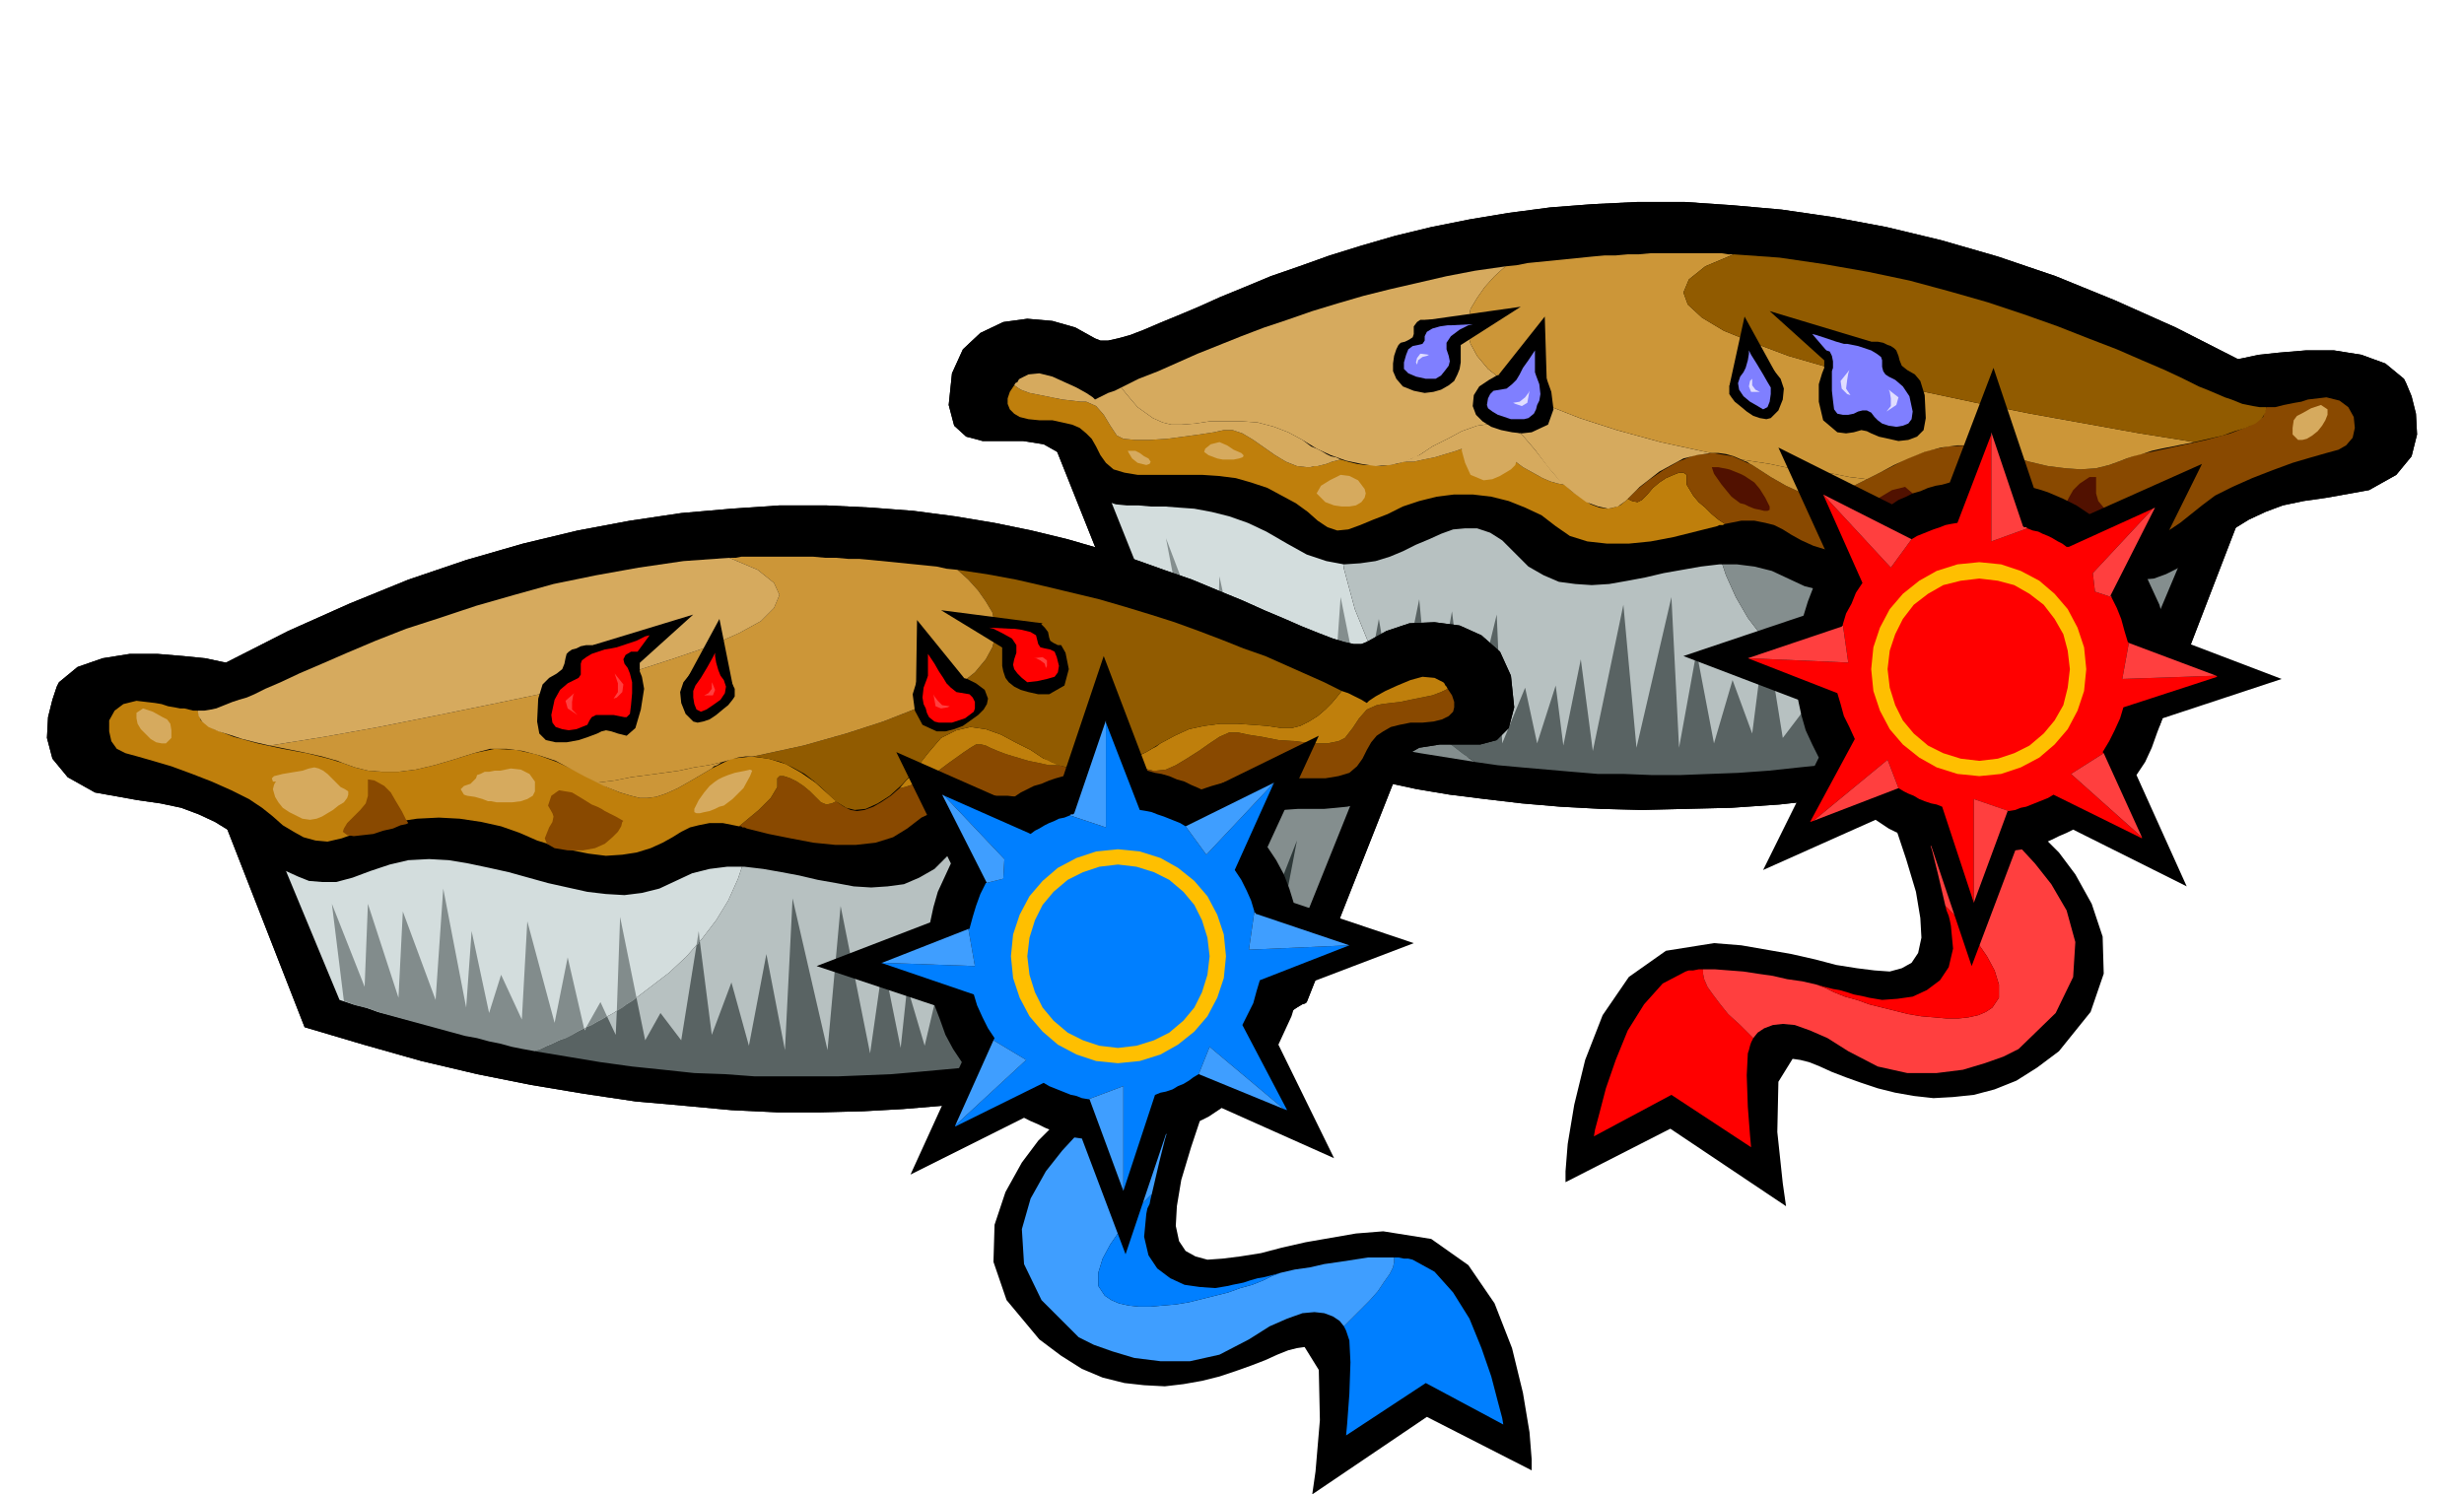 <svg xmlns="http://www.w3.org/2000/svg" width="2.257in" height="1.369in" fill-rule="evenodd" stroke-linecap="round" preserveAspectRatio="none" viewBox="0 0 2257 1369"><style>.pen1{stroke:none}.brush2{fill:#000}.brush3{fill:#848e8e}.brush4{fill:#b7c1c1}.brush5{fill:#d3dddd}.brush6{fill:#894900}.brush7{fill:#bf7f0c}.brush8{fill:#915b00}.brush9{fill:#cc9638}.brush10{fill:#d6aa5e}.brush11{fill:#2d3838}.brush12{fill:#596363}.brush13{fill:#828c8c}.brush15{fill:#7f7fff}.brush16{fill:#e0ddff}.brush17{fill:red}.brush18{fill:#ff3f3f}.brush19{fill:#007fff}.brush20{fill:#3f9eff}.brush21{fill:#ffbf00}</style><path d="m966 408 93 233 1 1 3 1 5 3 6 4 9 4 10 5 13 6 14 6 16 6 18 7 19 7 22 7 23 6 25 7 27 6 28 6 30 5 32 4 34 4 35 3 37 2 38 1 41-1 41-1 44-3 45-5 46-7 49-8 49-10 52-12 53-14 54-16 99-257H966z" class="pen1 brush2"/><path d="m996 405 231 12-2 32 1 35 5 37 10 37 15 37 21 36 30 33 38 30-30-4-28-5-27-6-25-5-23-6-21-6-20-5-18-6-15-5-14-5-12-4-10-4-8-4-5-2-4-1-1-1-88-220z" class="pen1 brush3"/><path d="m1227 417 343 17-2 26 2 24 4 22 7 21 9 20 11 19 13 17 14 16 16 15 17 13 17 12 17 12 18 10 18 9 17 8 16 7-31 5-29 4-30 4-29 3-28 2-28 2-27 1h-78l-25-1-24-2-24-1-23-3-22-2-21-3-38-30-30-33-21-36-15-37-10-37-5-37-1-35 2-32z" class="pen1 brush4"/><path d="m1570 434 452 22-77 183-12 4-11 3-12 4-11 3-12 3-11 3-12 3-11 3-11 3-12 3-11 2-11 3-11 2-11 3-11 2-11 2-16-7-17-8-18-9-18-10-17-12-17-12-17-13-16-15-14-16-13-17-11-19-9-20-7-21-4-22-2-24 2-26z" class="pen1 brush5"/><path d="m2202 347 2 4 5 12 4 16 1 19-5 20-14 17-25 14-39 7-21 3-19 4-16 6-15 7-13 8-12 8-11 8-10 8-10 7-10 6-10 5-11 4-11 1h-13l-15-4-16-6-18-6-18-4-18-1-18 1-18 3-19 4-18 4-19 5-18 5-18 5-17 3-17 3h-17l-16-2-16-4-15-7-15-7-16-4-16-2h-16l-17 2-17 3-17 3-17 4-16 3-17 3-16 1-15-1-15-2-14-6-14-8-12-12-12-12-11-7-12-4h-11l-11 1-11 4-11 5-12 5-12 6-12 5-13 4-14 2-15 1-16-3-18-6-18-10-19-11-17-8-17-6-16-4-16-3-14-1-13-1h-13l-11-1h-11l-10-1-9-3-8-3-8-6-6-7-6-10-13-17-16-9-19-3h-37l-15-4-11-10-5-19 3-29 10-22 16-15 21-10 22-3 23 2 21 6 18 10 5 2h7l9-2 11-3 13-5 14-6 17-7 19-8 20-9 22-9 24-10 26-9 28-10 29-9 31-9 33-8 35-7 36-6 38-5 39-3 41-2h43l44 3 45 4 48 7 48 9 50 12 52 15 53 18 54 22 56 25 57 29 5-1 14-3 19-2 24-2h26l25 4 22 8 17 14z" class="pen1 brush2"/><path d="m929 353 6 4 8 3 10 2 10 2 10 2 9 1 8 1h5l9 4 7 8 6 10 6 9 6 3 11 1h13l16-1 15-2 15-2 13-2 9-2h8l9 3 10 6 10 7 10 7 10 6 10 4 9 1h3l4-1h3l4-1 4-1 5-2 4-1 4-1 7 2 8 2 7 1h7l8 1 7-1 7-1 7-2h9l9-2 10-2 10-3 10-3 8-3 7-3 4-2 4-1 5 1 5 3 6 3 7 5 7 6 8 6 9 5 9 5 7 3 7 2 6 1 8 7 9 6 7 5 8 3 7 1 6-1 6-2 5-4 1-1 1-1 4 2 5 1 4-2 5-5 5-6 6-5 6-4 7-3 5-2h4l3 2v9l3 5 3 5 5 6 6 5 6 6 6 5 6 4-2 1h-3l-2 1-20 5-20 5-21 4-20 2h-20l-18-2-16-5-13-9-13-10-15-7-15-6-16-4-17-2h-17l-16 2-16 4-15 5-14 7-13 5-12 5-11 4-10 1-9-3-9-6-9-8-11-8-13-7-13-7-15-5-14-4-16-2-15-1h-59l-12-2-10-3-7-6-5-7-4-8-4-7-5-5-6-5-7-3-9-2-9-2h-12l-10-1-8-2-5-3-4-4-2-5v-5l2-6 4-6z" class="pen1 brush6"/><path d="M1545 440v-5l-3-2h-4l-5 2-7 3-6 4-6 5-5 6-5 5-4 2-5-1-4-2 8-8 11-9 13-9 14-8 15-6 17-2 18 3 18 8 17 11 14 8 11 5 9 4 8 1 7-1 8-2 10-3 11-5 14-7 16-8 17-9 18-7 19-4 20-1 19 4 19 6 17 5 17 4 16 2 14 1 14-1 12-3 11-4 13-5 19-4 23-5 23-5 22-6 18-7 12-8 3-9h8l4-1 4-1 5-1 5-1 6-1 6-2 17-2 12 3 8 6 5 9 1 10-2 9-6 7-7 4-11 3-14 4-17 5-19 7-18 7-18 8-16 8-12 9-10 8-10 8-9 6-10 5-10 3-11 1-13-3-15-5-16-6-19-4-19-3-20-1-20 1-19 3-18 4-17 6-16 7-16 5-16 4-16 3-15 2-15-1-13-2-13-4-11-5-9-5-8-5-8-4-8-2-10-2h-12l-15 3-6-4-6-5-6-6-6-5-5-6-3-5-3-5v-4zm-192-35-4 2-7 3-8 3-10 3-10 3-10 2-9 2h-9l4-2 3-1 3-2 4-1 12-8 14-7 13-7 14-5 14-2 13 3 14 7 12 14 7 9 7 9 6 7 7 7-6-1-7-2-7-3-9-5-9-5-8-6-7-6-7-5-6-3-5-3-5-1-4 1zm-232-11-9 2-13 2-15 2-15 2-16 1h-13l-11-1-6-3-6-9-6-10-7-8-9-4h-5l-8-1-9-1-10-2-10-2-10-2-8-3-6-4 1-2 2-1 1-2 1-1 8-4 10-1 12 3 11 5 11 5 9 5 6 4 2 2 6-3 6-3 6-2 6-3 4 5 5 6 6 7 7 5 7 5 9 4 8 2h9l13-1 13-2h30l14 1 15 4 13 5 13 7 4 3 4 3 5 2 4 2 5 3 4 2 5 1 4 2-4 1-4 1-5 2-4 1-4 1h-3l-4 1h-3l-9-1-10-4-10-6-10-7-10-7-10-6-9-3h-8z" class="pen1 brush7"/><path d="m1379 244-10 9-9 10-7 10-6 10-2 10-1 11 3 11 6 11 10 12 14 11 19 11 23 12 28 11 34 11 40 11 46 10-13 2-12 3-11 6-11 6-9 7-9 7-7 7-6 6-7 5-9 2-9-2-11-4-11-8-12-10-12-14-12-16-12-14-14-7-13-3-14 2-14 5-13 7-14 7-12 8-13 6-13 3-14 1-13-2-14-3-14-5-13-6-13-8-13-7-13-5-15-4-14-1h-30l-13 2-13 1h-9l-8-2-9-4-7-5-7-5-6-7-5-6-4-5 16-8 18-7 18-8 18-8 20-8 20-8 21-8 21-7 23-8 23-7 24-7 24-6 26-6 26-6 26-5 28-4z" class="pen1 brush8"/><path d="m1379 244 10-1 10-2 10-1 10-1 10-1 10-1 10-1 10-1 11-1h10l11-1h10l11-1h65l6 1h5l-26 11-15 12-5 12 4 11 13 12 20 12 27 11 32 12 38 11 41 11 46 11 47 10 50 10 50 9 50 9 50 8-10 2-10 2-10 2-9 2-9 3-8 2-6 2-5 2-11 4-12 3-14 1-14-1-16-2-17-4-17-5-19-6-15-4h-15l-15 2-15 4-15 6-13 6-13 7-12 6-16-2-15-3-15-2-15-2-14-2-14-3-13-2-13-2-7-3-7-2-7-1h-7l-46-10-40-11-34-11-28-11-23-12-19-11-14-11-10-12-6-11-3-11 1-11 2-10 6-10 7-10 9-10 10-9z" class="pen1 brush9"/><path d="m1588 233 42 3 41 6 40 7 38 8 37 10 35 10 33 11 31 11 28 11 26 10 23 10 21 9 17 8 14 7 10 4 7 3 7 3 6 2 5 2 5 2 5 1 5 1 6 1h6l-1 5-3 5-6 5-9 4-10 3-11 4-13 3-13 3-50-8-50-9-50-9-50-10-47-10-46-11-41-11-38-11-32-12-27-11-20-12-13-12-4-11 5-12 15-12 26-11z" class="pen1 brush10"/><path d="m1689 449-10 3-8 2-7 1-8-1-9-4-11-5-14-8-17-11-2-1-3-2-3-1-2-1 13 2 13 2 14 3 14 2 15 2 15 2 15 3 16 2-6 3-6 3-5 2-4 2z" class="pen1 brush9"/><path d="m1335 318-34-24 92-13-58 37zm38 25 44 13-2-66-42 53zm299-12 42-18-93-28 51 46zm-41 19-47 4 14-64 33 60z" class="pen1 brush2"/><path d="m2104 381 4-2 9-5 9-3 6 4v5l-2 5-3 5-4 5-5 4-5 3-4 1h-4l-5-5v-6l1-7 3-4zm-100 58 1 1 1 2 1 5-2 7-3 5-4 4-6 4-6 3-6 3-7 1h-6l-5-2-5-3-5-4-5-3-4-4-4-3-1-3v-3l3-3 4-3 4-4 4-4 4-4 4-3 4-2 4-1 5 1 6 2 6 2h6l6 1 4 1 4 1 2 2-1 3-3 1zm-173 12-3 1-6 1-7 2-5 2-3 1h-6l-6 1-8-1h-7l-7-2-4-4-3-4 1-10 5-7 8-4 9-1 5 1 5 1h5l4 1h5l3 2 3 1 2 3 5 5 6 3 3 3-4 5zm-263-23 2 6 7 10 9 11 8 6 4 1 4 2 5 2 5 1 4 1h3l2-1v-3l-4-8-5-8-5-6-6-4-3-2-4-2-5-2-5-2-5-1-5-1h-6z" class="pen1 brush10"/><path d="M1686 475v1l2 4 3 5 5 5 6 6 9 4 12 3h14l12-3 7-4 2-4-2-6-2-5-3-5-1-5 1-3 4-7-3-9-7-6-12 3-10 6-8 5-5 2-4 2-3 2-4 2-6 3-7 4zm197 2 2-3 5-8 5-10 4-7 6-6 9-6h6v15l2 7 5 6 6 6 6 6 3 5 1 4-4 3-6 1-9-1-9-2-9-3-9-2-7-3-5-1-2-1z" class="pen1 brush6"/><path d="m1068 493 46 121 3-86 21 97 11-71 28 87 16-53 28 58 7-99 21 104 8-52 4 7 4 6 4 7 4 6 6 30 3-18 7 8 7 9 8 8 8 7 9 8 10 7 9 7 11 7-25-4-25-4-23-4-21-5-21-5-20-5-18-5-17-5-15-5-15-4-13-5-11-4-11-4-9-4-7-3-6-3-26-136z" class="pen1 brush11"/><path d="m1282 637 18-88 11 116 19-105 14 114 27-111 5 118 21-51 11 51 17-53 7 55 16-79 11 84 28-134 12 131 32-138 7 138 16-88 16 84 17-58 18 49 11-86 1 1h1v1l1 1 14 87 19-25 13 25 8-39 5 3 5 3 4 3 5 3 1 23 8-18 5 3 4 2 5 3 5 2 1 3v-2l6 3 6 3 6 3 5 2 6 3 5 2 6 3 5 2-30 5-30 5-29 4-29 3-28 3-28 2-27 1-26 1h-26l-25-1h-24l-24-2-23-2-23-2-22-2-21-3-11-7-9-7-10-7-9-8-8-7-8-8-7-9-7-8zm-19-70 10 58-4-6-4-7-4-6-4-7 6-32z" class="pen1 brush12"/><path d="m1617 577 2 12-1-1v-1h-1l-1-1 1-9zm72-14 3 86-5-3-4-3-5-3-5-3 16-74zm18 78 13 23-5-2-5-3-4-2-5-3 6-13zm30-41 12 60 25-93 5 91 18-42 12 35 16-74 5 69 21-109 7 102 30-81 4 79 28-86 2 77 30-77-10 89-11 4-12 3-11 4-11 3-12 3-11 3-11 3-11 3-11 3-11 3-11 2-10 3-11 2-11 3-10 2-11 2-5-2-6-3-5-2-6-3-5-2-6-3-6-3-6-3 16-65z" class="pen1 brush13"/><path d="m966 408 93 233 1 1 3 1 5 3 6 4 9 4 10 5 13 6 14 6 16 6 18 7 19 7 22 7 23 6 25 7 27 6 28 6 30 5 32 4 34 4 35 3 37 2 38 1 41-1 41-1 44-3 45-5 46-7 49-8 49-10 52-12 53-14 54-16 99-257H966z" class="pen1 brush2"/><path d="m996 405 231 12-2 32 1 35 5 37 10 37 15 37 21 36 30 33 38 30-30-4-28-5-27-6-25-5-23-6-21-6-20-5-18-6-15-5-14-5-12-4-10-4-8-4-5-2-4-1-1-1-88-220z" class="pen1 brush5"/><path d="m1227 417 343 17-2 26 2 24 4 22 7 21 9 20 11 19 13 17 14 16 16 15 17 13 17 12 17 12 18 10 18 9 17 8 16 7-31 5-29 4-30 4-29 3-28 2-28 2-27 1h-78l-25-1-24-2-24-1-23-3-22-2-21-3-38-30-30-33-21-36-15-37-10-37-5-37-1-35 2-32z" class="pen1 brush4"/><path d="m1570 434 452 22-77 183-12 4-11 3-12 4-11 3-12 3-11 3-12 3-11 3-11 3-12 3-11 2-11 3-11 2-11 3-11 2-11 2-16-7-17-8-18-9-18-10-17-12-17-12-17-13-16-15-14-16-13-17-11-19-9-20-7-21-4-22-2-24 2-26z" class="pen1 brush3"/><path d="m2202 347 2 4 5 12 4 16 1 19-5 20-14 17-25 14-39 7-21 3-19 4-16 6-15 7-13 8-12 8-11 8-10 8-10 7-10 6-10 5-11 4-11 1h-13l-15-4-16-6-18-6-18-4-18-1-18 1-18 3-19 4-18 4-19 5-18 5-18 5-17 3-17 3h-17l-16-2-16-4-15-7-15-7-16-4-16-2h-16l-17 2-17 3-17 3-17 4-16 3-17 3-16 1-15-1-15-2-14-6-14-8-12-12-12-12-11-7-12-4h-11l-11 1-11 4-11 5-12 5-12 6-12 5-13 4-14 2-15 1-16-3-18-6-18-10-19-11-17-8-17-6-16-4-16-3-14-1-13-1h-13l-11-1h-11l-10-1-9-3-8-3-8-6-6-7-6-10-13-17-16-9-19-3h-37l-15-4-11-10-5-19 3-29 10-22 16-15 21-10 22-3 23 2 21 6 18 10 5 2h7l9-2 11-3 13-5 14-6 17-7 19-8 20-9 22-9 24-10 26-9 28-10 29-9 31-9 33-8 35-7 36-6 38-5 39-3 41-2h43l44 3 45 4 48 7 48 9 50 12 52 15 53 18 54 22 56 25 57 29 5-1 14-3 19-2 24-2h26l25 4 22 8 17 14z" class="pen1 brush2"/><path d="m929 353 6 4 8 3 10 2 10 2 10 2 9 1 8 1h5l9 4 7 8 6 10 6 9 6 3 11 1h13l16-1 15-2 15-2 13-2 9-2h8l9 3 10 6 10 7 10 7 10 6 10 4 9 1h3l4-1h3l4-1 4-1 5-2 4-1 4-1 7 2 8 2 7 1h7l8 1 7-1 7-1 7-2h9l9-2 10-2 10-3 10-3 8-3 7-3 4-2 4-1 5 1 5 3 6 3 7 5 7 6 8 6 9 5 9 5 7 3 7 2 6 1 8 7 9 6 7 5 8 3 7 1 6-1 6-2 5-4 1-1 1-1 4 2 5 1 4-2 5-5 5-6 6-5 6-4 7-3 5-2h4l3 2v9l3 5 3 5 5 6 6 5 6 6 6 5 6 4-2 1h-3l-2 1-20 5-20 5-21 4-20 2h-20l-18-2-16-5-13-9-13-10-15-7-15-6-16-4-17-2h-17l-16 2-16 4-15 5-14 7-13 5-12 5-11 4-10 1-9-3-9-6-9-8-11-8-13-7-13-7-15-5-14-4-16-2-15-1h-59l-12-2-10-3-7-6-5-7-4-8-4-7-5-5-6-5-7-3-9-2-9-2h-12l-10-1-8-2-5-3-4-4-2-5v-5l2-6 4-6z" class="pen1 brush7"/><path d="M1545 440v-5l-3-2h-4l-5 2-7 3-6 4-6 5-5 6-5 5-4 2-5-1-4-2 8-8 11-9 13-9 14-8 15-6 17-2 18 3 18 8 17 11 14 8 11 5 9 4 8 1 7-1 8-2 10-3 11-5 14-7 16-8 17-9 18-7 19-4 20-1 19 4 19 6 17 5 17 4 16 2 14 1 14-1 12-3 11-4 13-5 19-4 23-5 23-5 22-6 18-7 12-8 3-9h8l4-1 4-1 5-1 5-1 6-1 6-2 17-2 12 3 8 6 5 9 1 10-2 9-6 7-7 4-11 3-14 4-17 5-19 7-18 7-18 8-16 8-12 9-10 8-10 8-9 6-10 5-10 3-11 1-13-3-15-5-16-6-19-4-19-3-20-1-20 1-19 3-18 4-17 6-16 7-16 5-16 4-16 3-15 2-15-1-13-2-13-4-11-5-9-5-8-5-8-4-8-2-10-2h-12l-15 3-6-4-6-5-6-6-6-5-5-6-3-5-3-5v-4z" class="pen1 brush6"/><path d="m1353 405-4 2-7 3-8 3-10 3-10 3-10 2-9 2h-9l4-2 3-1 3-2 4-1 12-8 14-7 13-7 14-5 14-2 13 3 14 7 12 14 7 9 7 9 6 7 7 7-6-1-7-2-7-3-9-5-9-5-8-6-7-6-7-5-6-3-5-3-5-1-4 1zm-232-11-9 2-13 2-15 2-15 2-16 1h-13l-11-1-6-3-6-9-6-10-7-8-9-4h-5l-8-1-9-1-10-2-10-2-10-2-8-3-6-4 1-2 2-1 1-2 1-1 8-4 10-1 12 3 11 5 11 5 9 5 6 4 2 2 6-3 6-3 6-2 6-3 4 5 5 6 6 7 7 5 7 5 9 4 8 2h9l13-1 13-2h30l14 1 15 4 13 5 13 7 4 3 4 3 5 2 4 2 5 3 4 2 5 1 4 2-4 1-4 1-5 2-4 1-4 1h-3l-4 1h-3l-9-1-10-4-10-6-10-7-10-7-10-6-9-3h-8z" class="pen1 brush10"/><path d="m1379 244-10 9-9 10-7 10-6 10-2 10-1 11 3 11 6 11 10 12 14 11 19 11 23 12 28 11 34 11 40 11 46 10-13 2-12 3-11 6-11 6-9 7-9 7-7 7-6 6-7 5-9 2-9-2-11-4-11-8-12-10-12-14-12-16-12-14-14-7-13-3-14 2-14 5-13 7-14 7-12 8-13 6-13 3-14 1-13-2-14-3-14-5-13-6-13-8-13-7-13-5-15-4-14-1h-30l-13 2-13 1h-9l-8-2-9-4-7-5-7-5-6-7-5-6-4-5 16-8 18-7 18-8 18-8 20-8 20-8 21-8 21-7 23-8 23-7 24-7 24-6 26-6 26-6 26-5 28-4z" class="pen1 brush10"/><path d="m1379 244 10-1 10-2 10-1 10-1 10-1 10-1 10-1 10-1 11-1h10l11-1h10l11-1h65l6 1h5l-26 11-15 12-5 12 4 11 13 12 20 12 27 11 32 12 38 11 41 11 46 11 47 10 50 10 50 9 50 9 50 8-10 2-10 2-10 2-9 2-9 3-8 2-6 2-5 2-11 4-12 3-14 1-14-1-16-2-17-4-17-5-19-6-15-4h-15l-15 2-15 4-15 6-13 6-13 7-12 6-16-2-15-3-15-2-15-2-14-2-14-3-13-2-13-2-7-3-7-2-7-1h-7l-46-10-40-11-34-11-28-11-23-12-19-11-14-11-10-12-6-11-3-11 1-11 2-10 6-10 7-10 9-10 10-9z" class="pen1 brush9"/><path d="m1588 233 42 3 41 6 40 7 38 8 37 10 35 10 33 11 31 11 28 11 26 10 23 10 21 9 17 8 14 7 10 4 7 3 7 3 6 2 5 2 5 2 5 1 5 1 6 1h6l-1 5-3 5-6 5-9 4-10 3-11 4-13 3-13 3-50-8-50-9-50-9-50-10-47-10-46-11-41-11-38-11-32-12-27-11-20-12-13-12-4-11 5-12 15-12 26-11z" class="pen1 brush8"/><path d="m1689 449-10 3-8 2-7 1-8-1-9-4-11-5-14-8-17-11-2-1-3-2-3-1-2-1 13 2 13 2 14 3 14 2 15 2 15 2 15 3 16 2-6 3-6 3-5 2-4 2z" class="pen1 brush9"/><path d="m1335 318-34-24 92-13-58 37zm38 25 44 13-2-66-42 53zm299-12 42-18-93-28 51 46zm-41 19-47 4 14-64 33 60z" class="pen1 brush2"/><path d="m2104 381 4-2 9-5 9-3 6 4v5l-2 5-3 5-4 5-5 4-5 3-4 1h-4l-5-5v-6l1-7 3-4z" class="pen1 brush10"/><path d="m2004 439 1 1 1 2 1 5-2 7-3 5-4 4-6 4-6 3-6 3-7 1h-6l-5-2-5-3-5-4-5-3-4-4-4-3-1-3v-3l3-3 4-3 4-4 4-4 4-4 4-3 4-2 4-1 5 1 6 2 6 2h6l6 1 4 1 4 1 2 2-1 3-3 1zm-173 12-3 1-6 1-7 2-5 2-3 1h-6l-6 1-8-1h-7l-7-2-4-4-3-4 1-10 5-7 8-4 9-1 5 1 5 1h5l4 1h5l3 2 3 1 2 3 5 5 6 3 3 3-4 5z" class="pen1 brush6"/><path d="m1568 428 2 6 7 10 9 11 8 6 4 1 4 2 5 2 5 1 4 1h3l2-1v-3l-4-8-5-8-5-6-6-4-3-2-4-2-5-2-5-2-5-1-5-1h-6zm118 47v1l2 4 3 5 5 5 6 6 9 4 12 3h14l12-3 7-4 2-4-2-6-2-5-3-5-1-5 1-3 4-7-3-9-7-6-12 3-10 6-8 5-5 2-4 2-3 2-4 2-6 3-7 4zm197 2 2-3 5-8 5-10 4-7 6-6 9-6h6v15l2 7 5 6 6 6 6 6 3 5 1 4-4 3-6 1-9-1-9-2-9-3-9-2-7-3-5-1-2-1z" class="pen1" style="fill:#511100"/><path d="m1068 493 46 121 3-86 21 97 11-71 28 87 16-53 28 58 7-99 21 104 8-52 4 7 4 6 4 7 4 6 6 30 3-18 7 8 7 9 8 8 8 7 9 8 10 7 9 7 11 7-25-4-25-4-23-4-21-5-21-5-20-5-18-5-17-5-15-5-15-4-13-5-11-4-11-4-9-4-7-3-6-3-26-136z" class="pen1 brush3"/><path d="m1282 637 18-88 11 116 19-105 14 114 27-111 5 118 21-51 11 51 17-53 7 55 16-79 11 84 28-134 12 131 32-138 7 138 16-88 16 84 17-58 18 49 11-86 1 1h1v1l1 1 14 87 19-25 13 25 8-39 5 3 5 3 4 3 5 3 1 23 8-18 5 3 4 2 5 3 5 2 1 3v-2l6 3 6 3 6 3 5 2 6 3 5 2 6 3 5 2-30 5-30 5-29 4-29 3-28 3-28 2-27 1-26 1h-26l-25-1h-24l-24-2-23-2-23-2-22-2-21-3-11-7-9-7-10-7-9-8-8-7-8-8-7-9-7-8zm-19-70 10 58-4-6-4-7-4-6-4-7 6-32z" class="pen1 brush12"/><path d="m1617 577 2 12-1-1v-1h-1l-1-1 1-9z" class="pen1 brush13"/><path d="m1689 563 3 86-5-3-4-3-5-3-5-3 16-74zm18 78 13 23-5-2-5-3-4-2-5-3 6-13zm30-41 12 60 25-93 5 91 18-42 12 35 16-74 5 69 21-109 7 102 30-81 4 79 28-86 2 77 30-77-10 89-11 4-12 3-11 4-11 3-12 3-11 3-11 3-11 3-11 3-11 3-11 2-10 3-11 2-11 3-10 2-11 2-5-2-6-3-5-2-6-3-5-2-6-3-6-3-6-3 16-65z" class="pen1 brush11"/><path d="M1303 293h-2l-3 2-3 4v7l-1 3-3 2-4 2-4 1-2 2-2 4-2 6-1 7v7l3 7 6 7 10 4 10 2 8-1 7-2 7-4 5-4 3-6 2-5 1-6v-17l1-5 3-2 5-3 7-5 5-6 3-2-59 1z" class="pen1 brush2"/><path d="m1349 297-4 1-8 4-8 6-4 6v6l2 6 1 5-1 4-3 4-4 5-5 3h-9l-9-2-7-3-4-4v-6l2-7 2-5 4-3 5-1 4-1 2-3v-4l2-4 5-3 7-2 7-1h3l20-1z" class="pen1 brush15"/><path d="m1309 325-2 1-4 1-4 3-1 4-1-2 1-4 3-4 8 1z" class="pen1 brush16"/><path d="m1374 343-3 1-7 4-9 6-5 8-1 10 3 8 6 6 8 5 9 3 10 2 9 1 9-1 15-7 5-14-2-16-5-14-4-12-1-10v-9l-37 29z" class="pen1 brush2"/><path d="M1406 321v20l1 3 3 8 1 9-1 6-2 4-1 4-2 4-5 4-4 1h-12l-6-2-6-2-5-3-4-3-1-3 1-6 2-4 3-3 6-1 6-1 5-4 4-4 3-5 3-6 5-7 4-6 2-3z" class="pen1 brush15"/><path d="m1401 358-1 2-3 4-5 4-6 1 2 1 6 2 5-3 2-11z" class="pen1 brush16"/><path d="m1595 333-3 4-4 8-4 9v7l2 3 3 4 5 4 6 5 6 4 6 2 6 1 4-1 7-7 4-10 1-10-3-9-8-10-8-12-8-10-3-4-9 22z" class="pen1 brush2"/><path d="M1602 321v3l-1 6-2 7-2 4-3 4-2 6 1 6 4 6 6 5 7 4 5 3 4-2 2-5 1-7v-6l-3-5-4-7-6-10-5-8-2-4z" class="pen1 brush15"/><path d="M1614 359h-2l-4-2-3-4v-6l-2 2-1 5 2 5h10z" class="pen1 brush16"/><path d="m1670 327 1 1v9l-2 5-3 10v16l4 17 13 11 8 1 7-1 7-2 5 1 4 2 7 3 9 2 9 2 9-1 8-3 6-6 2-11-1-21-4-13-5-6-7-4-5-4-2-5-1-4-2-5-2-2-3-2-3-1-4-2-5-1h-19l-7-2-9-2-9-3-9-3-7-2-5-2-2-1 17 29z" class="pen1 brush2"/><path d="m1660 306 12 14 1 1 3 1 2 4 1 5v6l-1 3v18l1 9 1 8 3 4 5 1h5l5-1 4-2 4-1h4l4 2 3 4 3 3 4 3 6 2 7 1 6-1 5-2 3-4 1-7-3-14-6-9-7-6-6-3-3-2-2-3-1-4v-6l-1-3-4-3-5-3-6-2-6-2-5-1-5-1h-3l-7-2-9-3-9-3-4-1z" class="pen1 brush15"/><path d="m1694 339-1 3-1 6-1 8 4 6-3-1-5-5-1-7 8-10zm36 18 1 2 1 6v7l-4 5 3-2 6-4 2-7-9-7z" class="pen1 brush16"/><path d="m1289 685-92 233-1 1-3 1-5 3-6 4-9 4-10 5-13 6-14 6-16 7-18 6-19 7-22 7-23 7-25 6-26 6-29 6-30 5-32 5-33 3-36 3-36 2-39 1h-40l-42-2-43-4-45-4-47-7-48-8-50-10-51-12-53-15-54-16-100-256h1110z" class="pen1 brush2"/><path d="m1259 683-230 12 2 32-1 34-5 37-10 37-15 37-21 36-30 33-38 30 30-5 28-5 27-5 24-5 24-6 21-6 19-6 18-5 16-5 14-5 12-5 9-3 8-4 6-2 3-1 1-1 88-219z" class="pen1 brush3"/><path d="m1029 695-342 17 2 25-2 24-4 23-7 21-9 20-11 18-13 17-14 16-16 15-17 13-17 13-17 11-18 10-18 9-17 8-16 7 31 5 29 4 30 4 29 3 28 2 28 2 27 1h78l25-1 24-2 23-1 23-3 22-2 21-3 38-30 30-33 21-36 15-37 10-37 5-37 1-34-2-32z" class="pen1 brush4"/><path d="m687 712-452 21 76 183 12 4 12 3 11 4 12 3 11 3 12 3 11 3 12 3 11 3 12 3 11 2 11 3 11 2 11 3 11 2 11 2 16-7 17-8 18-9 18-10 17-11 17-13 17-13 16-15 14-16 13-17 11-18 9-20 7-21 4-23 2-24-2-25z" class="pen1 brush5"/><path d="m54 625-2 4-4 12-4 16-1 19 5 19 14 17 25 14 39 7 21 3 19 4 16 6 15 7 13 8 12 8 10 8 11 8 10 7 9 6 11 5 10 4 12 1h13l15-4 16-6 18-6 17-4 19-1 18 1 18 3 19 4 18 4 18 5 18 5 18 4 18 4 17 2 17 1 16-2 16-4 15-7 15-7 16-4 16-2h16l17 2 17 3 16 3 17 4 17 3 16 3 16 1 15-1 15-2 14-6 14-8 12-12 12-11 11-8 12-3 11-1 11 2 11 3 11 5 12 5 12 6 12 5 13 4 14 3h15l16-3 18-6 18-10 19-11 17-8 17-6 16-4 15-2 14-2 14-1h24l11-1 10-1 9-2 8-4 8-5 6-7 6-10 13-17 16-9 19-3h37l15-4 11-11 5-19-3-29-10-22-17-15-20-9-23-3-23 1-21 7-18 10-5 2h-7l-9-2-10-3-13-5-15-6-16-7-19-8-20-9-22-9-24-10-26-9-28-10-29-9-31-9-33-8-34-7-36-6-38-5-39-3-41-2h-43l-44 3-46 4-47 7-48 9-50 12-52 15-53 18-54 22-56 25-57 29-5-1-14-3-20-2-24-2h-25l-25 4-23 8-17 14z" class="pen1 brush2"/><path d="m1326 631-6 3-8 3-10 2-10 2-9 2-9 1-8 1-5 1-9 4-7 8-6 9-7 9-6 3-10 2h-14l-15-2-16-1-15-3-13-2-9-2h-8l-9 4-9 6-10 7-11 7-10 6-9 4-9 1h-3l-4-1-4-1-4-1-4-1-4-1-4-1-4-1-7 2-8 2-7 1h-7l-8 1-7-1-7-1-7-2h-9l-9-2-10-2-10-3-10-3-8-3-7-3-4-2-4-1h-5l-5 3-6 4-7 5-7 5-8 6-9 6-9 5-8 3-6 2-5 1-8 7-9 6-7 4-8 3-7 1-6-1-6-3-6-4v-1h-1l-4 2-5 1-5-2-5-5-5-5-6-5-6-4-6-3-6-2h-4l-2 2v8l-3 5-3 5-5 5-6 6-6 5-6 5-6 5h2l1 1h2l2 1 20 5 20 4 21 4 20 2h19l18-2 16-5 13-8 13-10 15-7 15-6 16-4 17-3h16l17 2 16 4 15 6 14 6 13 6 12 5 11 4 10 1 9-3 9-6 9-8 12-8 12-7 13-6 15-5 14-4 16-2 15-1h59l12-2 10-3 7-6 5-7 4-8 4-7 5-6 6-4 7-4 8-2 10-2h11l10-1 8-2 6-3 4-4 1-4v-5l-2-6-4-6z" class="pen1 brush6"/><path d="M712 717v-4l2-2h4l6 2 6 3 6 4 6 5 5 5 5 5 5 2 5-1 4-2-9-8-10-9-13-9-14-8-16-5-16-2-18 2-18 9-17 10-14 8-11 5-9 3-8 1h-7l-8-2-10-3-12-5-14-7-15-8-17-8-19-7-18-4-20-1-19 4-19 6-17 5-17 4-16 2h-15l-13-1-12-3-11-4-13-4-20-5-22-4-23-5-22-6-18-7-12-8-3-9h-4l-4-1-4-1h-4l-5-1-6-1-6-2-6-1-17-2-12 3-8 6-5 9v10l2 9 5 7 8 4 11 3 14 4 17 5 19 7 18 7 18 8 16 8 12 8 10 8 9 8 10 6 9 5 11 3 11 1 13-3 14-5 17-6 18-4 20-3 20-1 19 1 20 3 18 4 17 6 16 7 16 5 16 4 15 3 16 2 15-1 13-2 13-4 11-5 9-5 8-5 8-4 8-2 10-2h12l15 3 6-5 6-5 6-5 6-6 5-5 3-5 3-5v-4zm191-34 4 2 7 3 8 3 10 3 10 3 10 2 9 2h9l-4-2-3-1-3-2-4-1-12-8-14-7-13-7-14-5-14-2-13 3-14 7-12 14-7 9-6 9-7 7-6 7 5-1 6-2 8-3 9-5 9-6 8-6 7-5 7-5 6-4 5-3h5l4 1zm231-12 9 2 13 2 15 3 16 1 15 2h14l10-2 6-3 7-9 6-9 7-8 9-4 5-1 8-1 9-1 9-2 10-2 10-2 8-3 6-3-1-2-1-1-1-2-1-1-8-4-11-1-11 3-12 5-11 5-9 5-6 4-2 2-5-3-6-3-6-3-6-2-4 5-5 6-6 6-7 6-8 5-8 4-8 2h-9l-13-2-14-1-14-1h-15l-15 2-14 3-13 6-13 7-4 3-4 2-5 3-4 2-5 2-4 2-5 2-4 2 4 1 4 1 4 1 4 1 4 1 4 1 4 1h3l9-1 9-4 10-6 11-7 10-7 9-6 9-4h8z" class="pen1 brush7"/><path d="m877 522 10 9 9 10 7 10 6 10 2 10 1 11-3 11-6 11-10 12-14 11-18 11-24 12-28 11-34 11-39 11-46 10 13 2 12 3 11 5 11 6 9 7 8 7 7 7 6 5 8 5 8 2 10-1 11-5 11-7 11-10 12-13 12-16 12-14 14-7 13-3 14 2 14 5 13 7 14 7 12 8 13 6 13 3 14 1 14-2 13-3 14-5 13-6 13-8 13-7 13-6 14-3 15-2h15l14 1 14 1 13 2h9l8-2 8-4 8-5 7-6 6-6 5-6 4-5-16-8-18-8-18-8-18-8-20-7-20-8-21-8-22-8-22-7-23-7-24-7-25-6-25-6-26-6-27-5-27-4z" class="pen1 brush8"/><path d="m877 522-10-1-9-2-10-1-10-1-10-1-10-1-10-1-10-1-11-1h-10l-11-1h-10l-11-1h-66l-5 1h-6l26 11 15 12 5 11-5 12-12 12-20 11-27 12-32 11-37 12-42 11-45 10-48 10-49 10-50 10-50 9-50 8 10 2 10 2 10 2 9 2 9 2 7 2 7 2 5 2 11 4 12 3 13 1h15l16-2 17-4 17-5 19-6 15-4h15l15 2 15 4 15 5 13 7 13 7 12 6 16-2 15-3 15-2 15-2 14-2 14-3 13-2 13-3 7-2 7-2 7-1h7l46-10 39-11 34-11 28-11 24-12 18-11 14-11 10-12 6-11 3-11-1-11-2-10-6-10-7-10-9-10-10-9z" class="pen1 brush9"/><path d="m668 511-42 3-41 6-39 7-39 8-36 10-35 10-33 11-31 10-28 11-26 11-23 10-21 9-17 8-14 6-10 5-7 3-7 2-6 2-5 2-5 2-5 2-5 1-6 1h-6l1 5 3 5 6 5 9 4 10 3 12 4 12 3 13 3 50-8 50-9 50-10 49-10 48-10 45-10 42-11 37-12 32-11 27-12 20-11 12-12 5-12-5-11-15-12-26-11z" class="pen1 brush10"/><path d="m568 726 10 3 8 2h7l8-1 9-3 11-5 14-8 17-10 2-2 3-1 3-2 2-1-13 3-13 2-14 3-14 2-15 2-15 2-15 3-16 2 6 3 5 2 5 2 5 2z" class="pen1 brush9"/><path d="m921 595 34-24-93-12 59 36zm-38 26-44 13 1-66 43 53zm-299-12-41-18 92-28-51 46zm42 19 46 4-13-65-33 61z" class="pen1 brush2"/><path d="m153 659-4-2-9-5-9-3-6 4v5l1 5 3 5 5 5 4 4 5 3 5 1h4l5-5v-7l-1-6-3-4zm100 57-1 1-1 2-1 4 2 7 3 5 4 5 6 4 6 3 6 3 7 1 6-1 5-2 5-3 5-3 5-4 5-3 3-4 1-3v-3l-3-2-4-2-4-4-4-4-4-4-4-3-4-2-4-1-5 1-6 2-6 1-6 1-6 1-4 1-4 1-2 2 1 3h3zm172 12 3 1 7 1 7 2 5 2h3l5 1h14l8-1 6-2 5-3 2-4v-9l-5-7-8-4-9-1-5 1-5 1h-5l-5 1h-4l-4 2-3 1-1 3-5 5-6 2-3 3 3 5zm264-22-2 5-6 11-10 10-8 6-4 1-4 2-5 2-5 1-4 1h-3l-2-1v-3l4-8 5-7 5-6 5-4 3-2 4-2 5-2 6-2 5-1 5-1 4-1 2 1z" class="pen1 brush10"/><path d="m571 752-1 1-1 4-3 5-5 5-7 6-9 4-11 2h-14l-12-2-7-4-2-5 2-5 2-5 3-5 1-5-1-3-4-7 3-9 7-5 12 2 10 6 8 5 5 2 4 2 3 2 4 2 6 3 7 4zm-197 2-2-3-4-8-6-10-4-7-6-6-9-5-6-1v15l-2 7-5 6-6 6-6 6-3 5-1 3 4 3 6 1 9-1 9-1 9-3 9-2 7-3 5-1 2-1z" class="pen1 brush6"/><path d="m1188 770-47 120-2-85-21 97-11-72-28 88-16-53-28 58-7-100-21 105-9-53-3 7-4 6-5 7-4 7-5 30-4-18-7 8-7 9-7 8-8 7-9 8-10 7-9 7-11 7 25-4 24-4 23-4 22-5 21-5 19-5 18-5 17-5 16-5 15-5 13-5 11-4 11-4 9-3 7-3 6-3 26-136z" class="pen1 brush11"/><path d="m973 914-17-88-11 115-19-104-14 114-28-111-4 118-21-51-12 51-16-54-6 56-16-79-12 84-27-135-12 132-32-139-7 139-17-88-16 84-16-58-18 48-11-86-1 1v1l-1 1-1 1-14 87-19-25-14 25-8-39-4 3-5 3-4 3-5 3-1 22-8-17-5 3-4 2-5 3-5 2-1 3-1-2-6 3-5 3-6 3-6 2-6 3-5 2-6 3-5 2 30 5 30 5 29 4 29 3 28 3 28 1 27 2h77l25-1 24-1 23-2 22-2 22-2 21-3 11-7 9-7 10-7 9-8 8-7 7-8 7-9 7-8zm20-70-11 58 4-7 5-7 4-6 3-7-5-31z" class="pen1 brush12"/><path d="m640 853-2 13 1-1 1-1v-1l1-1-1-9zm-72-13-3 86 5-3 4-3 5-3 4-3-15-74zm-18 78-13 23 5-2 5-3 4-2 5-3-6-13zm-30-41-12 60-25-93-5 90-19-41-11 35-16-75-5 70-21-109-7 102-30-81-4 79-28-86-3 76-30-76 11 89 11 4 12 3 11 4 11 3 11 3 11 3 11 3 11 3 11 3 11 3 11 2 11 3 10 2 11 3 10 2 11 2 5-2 6-3 5-2 6-3 6-2 6-3 5-3 6-3-15-65z" class="pen1 brush13"/><path d="m1289 685-92 233-1 1-3 1-5 3-6 4-9 4-10 5-13 6-14 6-16 7-18 6-19 7-22 7-23 7-25 6-26 6-29 6-30 5-32 5-33 3-36 3-36 2-39 1h-40l-42-2-43-4-45-4-47-7-48-8-50-10-51-12-53-15-54-16-100-256h1110z" class="pen1 brush2"/><path d="m1259 683-230 12 2 32-1 34-5 37-10 37-15 37-21 36-30 33-38 30 30-5 28-5 27-5 24-5 24-6 21-6 19-6 18-5 16-5 14-5 12-5 9-3 8-4 6-2 3-1 1-1 88-219z" class="pen1 brush3"/><path d="m1029 695-342 17 2 25-2 24-4 23-7 21-9 20-11 18-13 17-14 16-16 15-17 13-17 13-17 11-18 10-18 9-17 8-16 7 31 5 29 4 30 4 29 3 28 2 28 2 27 1h78l25-1 24-2 23-1 23-3 22-2 21-3 38-30 30-33 21-36 15-37 10-37 5-37 1-34-2-32z" class="pen1 brush4"/><path d="m687 712-452 21 76 183 12 4 12 3 11 4 12 3 11 3 12 3 11 3 12 3 11 3 12 3 11 2 11 3 11 2 11 3 11 2 11 2 16-7 17-8 18-9 18-10 17-11 17-13 17-13 16-15 14-16 13-17 11-18 9-20 7-21 4-23 2-24-2-25z" class="pen1 brush5"/><path d="m54 625-2 4-4 12-4 16-1 19 5 19 14 17 25 14 39 7 21 3 19 4 16 6 15 7 13 8 12 8 10 8 11 8 10 7 9 6 11 5 10 4 12 1h13l15-4 16-6 18-6 17-4 19-1 18 1 18 3 19 4 18 4 18 5 18 5 18 4 18 4 17 2 17 1 16-2 16-4 15-7 15-7 16-4 16-2h16l17 2 17 3 16 3 17 4 17 3 16 3 16 1 15-1 15-2 14-6 14-8 12-12 12-11 11-8 12-3 11-1 11 2 11 3 11 5 12 5 12 6 12 5 13 4 14 3h15l16-3 18-6 18-10 19-11 17-8 17-6 16-4 15-2 14-2 14-1h24l11-1 10-1 9-2 8-4 8-5 6-7 6-10 13-17 16-9 19-3h37l15-4 11-11 5-19-3-29-10-22-17-15-20-9-23-3-23 1-21 7-18 10-5 2h-7l-9-2-10-3-13-5-15-6-16-7-19-8-20-9-22-9-24-10-26-9-28-10-29-9-31-9-33-8-34-7-36-6-38-5-39-3-41-2h-43l-44 3-46 4-47 7-48 9-50 12-52 15-53 18-54 22-56 25-57 29-5-1-14-3-20-2-24-2h-25l-25 4-23 8-17 14z" class="pen1 brush2"/><path d="m1326 631-6 3-8 3-10 2-10 2-9 2-9 1-8 1-5 1-9 4-7 8-6 9-7 9-6 3-10 2h-14l-15-2-16-1-15-3-13-2-9-2h-8l-9 4-9 6-10 7-11 7-10 6-9 4-9 1h-3l-4-1-4-1-4-1-4-1-4-1-4-1-4-1-7 2-8 2-7 1h-7l-8 1-7-1-7-1-7-2h-9l-9-2-10-2-10-3-10-3-8-3-7-3-4-2-4-1h-5l-5 3-6 4-7 5-7 5-8 6-9 6-9 5-8 3-6 2-5 1-8 7-9 6-7 4-8 3-7 1-6-1-6-3-6-4v-1h-1l-4 2-5 1-5-2-5-5-5-5-6-5-6-4-6-3-6-2h-4l-2 2v8l-3 5-3 5-5 5-6 6-6 5-6 5-6 5h2l1 1h2l2 1 20 5 20 4 21 4 20 2h19l18-2 16-5 13-8 13-10 15-7 15-6 16-4 17-3h16l17 2 16 4 15 6 14 6 13 6 12 5 11 4 10 1 9-3 9-6 9-8 12-8 12-7 13-6 15-5 14-4 16-2 15-1h59l12-2 10-3 7-6 5-7 4-8 4-7 5-6 6-4 7-4 8-2 10-2h11l10-1 8-2 6-3 4-4 1-4v-5l-2-6-4-6z" class="pen1 brush6"/><path d="M712 717v-4l2-2h4l6 2 6 3 6 4 6 5 5 5 5 5 5 2 5-1 4-2-9-8-10-9-13-9-14-8-16-5-16-2-18 2-18 9-17 10-14 8-11 5-9 3-8 1h-7l-8-2-10-3-12-5-14-7-15-8-17-8-19-7-18-4-20-1-19 4-19 6-17 5-17 4-16 2h-15l-13-1-12-3-11-4-13-4-20-5-22-4-23-5-22-6-18-7-12-8-3-9h-4l-4-1-4-1h-4l-5-1-6-1-6-2-6-1-17-2-12 3-8 6-5 9v10l2 9 5 7 8 4 11 3 14 4 17 5 19 7 18 7 18 8 16 8 12 8 10 8 9 8 10 6 9 5 11 3 11 1 13-3 14-5 17-6 18-4 20-3 20-1 19 1 20 3 18 4 17 6 16 7 16 5 16 4 15 3 16 2 15-1 13-2 13-4 11-5 9-5 8-5 8-4 8-2 10-2h12l15 3 6-5 6-5 6-5 6-6 5-5 3-5 3-5v-4zm191-34 4 2 7 3 8 3 10 3 10 3 10 2 9 2h9l-4-2-3-1-3-2-4-1-12-8-14-7-13-7-14-5-14-2-13 3-14 7-12 14-7 9-6 9-7 7-6 7 5-1 6-2 8-3 9-5 9-6 8-6 7-5 7-5 6-4 5-3h5l4 1zm231-12 9 2 13 2 15 3 16 1 15 2h14l10-2 6-3 7-9 6-9 7-8 9-4 5-1 8-1 9-1 9-2 10-2 10-2 8-3 6-3-1-2-1-1-1-2-1-1-8-4-11-1-11 3-12 5-11 5-9 5-6 4-2 2-5-3-6-3-6-3-6-2-4 5-5 6-6 6-7 6-8 5-8 4-8 2h-9l-13-2-14-1-14-1h-15l-15 2-14 3-13 6-13 7-4 3-4 2-5 3-4 2-5 2-4 2-5 2-4 2 4 1 4 1 4 1 4 1 4 1 4 1 4 1h3l9-1 9-4 10-6 11-7 10-7 9-6 9-4h8z" class="pen1 brush7"/><path d="m877 522 10 9 9 10 7 10 6 10 2 10 1 11-3 11-6 11-10 12-14 11-18 11-24 12-28 11-34 11-39 11-46 10 13 2 12 3 11 5 11 6 9 7 8 7 7 7 6 5 8 5 8 2 10-1 11-5 11-7 11-10 12-13 12-16 12-14 14-7 13-3 14 2 14 5 13 7 14 7 12 8 13 6 13 3 14 1 14-2 13-3 14-5 13-6 13-8 13-7 13-6 14-3 15-2h15l14 1 14 1 13 2h9l8-2 8-4 8-5 7-6 6-6 5-6 4-5-16-8-18-8-18-8-18-8-20-7-20-8-21-8-22-8-22-7-23-7-24-7-25-6-25-6-26-6-27-5-27-4z" class="pen1 brush8"/><path d="m877 522-10-1-9-2-10-1-10-1-10-1-10-1-10-1-10-1-11-1h-10l-11-1h-10l-11-1h-66l-5 1h-6l26 11 15 12 5 11-5 12-12 12-20 11-27 12-32 11-37 12-42 11-45 10-48 10-49 10-50 10-50 9-50 8 10 2 10 2 10 2 9 2 9 2 7 2 7 2 5 2 11 4 12 3 13 1h15l16-2 17-4 17-5 19-6 15-4h15l15 2 15 4 15 5 13 7 13 7 12 6 16-2 15-3 15-2 15-2 14-2 14-3 13-2 13-3 7-2 7-2 7-1h7l46-10 39-11 34-11 28-11 24-12 18-11 14-11 10-12 6-11 3-11-1-11-2-10-6-10-7-10-9-10-10-9z" class="pen1 brush9"/><path d="m668 511-42 3-41 6-39 7-39 8-36 10-35 10-33 11-31 10-28 11-26 11-23 10-21 9-17 8-14 6-10 5-7 3-7 2-6 2-5 2-5 2-5 2-5 1-6 1h-6l1 5 3 5 6 5 9 4 10 3 12 4 12 3 13 3 50-8 50-9 50-10 49-10 48-10 45-10 42-11 37-12 32-11 27-12 20-11 12-12 5-12-5-11-15-12-26-11z" class="pen1 brush10"/><path d="m568 726 10 3 8 2h7l8-1 9-3 11-5 14-8 17-10 2-2 3-1 3-2 2-1-13 3-13 2-14 3-14 2-15 2-15 2-15 3-16 2 6 3 5 2 5 2 5 2z" class="pen1 brush9"/><path d="m921 595 34-24-93-12 59 36zm-38 26-44 13 1-66 43 53zm-299-12-41-18 92-28-51 46zm42 19 46 4-13-65-33 61z" class="pen1 brush2"/><path d="m153 659-4-2-9-5-9-3-6 4v5l1 5 3 5 5 5 4 4 5 3 5 1h4l5-5v-7l-1-6-3-4zm100 57-1 1-1 2-1 4 2 7 3 5 4 5 6 4 6 3 6 3 7 1 6-1 5-2 5-3 5-3 5-4 5-3 3-4 1-3v-3l-3-2-4-2-4-4-4-4-4-4-4-3-4-2-4-1-5 1-6 2-6 1-6 1-6 1-4 1-4 1-2 2 1 3h3zm172 12 3 1 7 1 7 2 5 2h3l5 1h14l8-1 6-2 5-3 2-4v-9l-5-7-8-4-9-1-5 1-5 1h-5l-5 1h-4l-4 2-3 1-1 3-5 5-6 2-3 3 3 5zm264-22-2 5-6 11-10 10-8 6-4 1-4 2-5 2-5 1-4 1h-3l-2-1v-3l4-8 5-7 5-6 5-4 3-2 4-2 5-2 6-2 5-1 5-1 4-1 2 1z" class="pen1 brush10"/><path d="m571 752-1 1-1 4-3 5-5 5-7 6-9 4-11 2h-14l-12-2-7-4-2-5 2-5 2-5 3-5 1-5-1-3-4-7 3-9 7-5 12 2 10 6 8 5 5 2 4 2 3 2 4 2 6 3 7 4zm-197 2-2-3-4-8-6-10-4-7-6-6-9-5-6-1v15l-2 7-5 6-6 6-6 6-3 5-1 3 4 3 6 1 9-1 9-1 9-3 9-2 7-3 5-1 2-1z" class="pen1 brush6"/><path d="m1188 770-47 120-2-85-21 97-11-72-28 88-16-53-28 58-7-100-21 105-9-53-3 7-4 6-5 7-4 7-5 30-4-18-7 8-7 9-7 8-8 7-9 8-10 7-9 7-11 7 25-4 24-4 23-4 22-5 21-5 19-5 18-5 17-5 16-5 15-5 13-5 11-4 11-4 9-3 7-3 6-3 26-136z" class="pen1 brush11"/><path d="m973 914-17-88-11 115-19-104-14 114-28-111-4 118-21-51-12 51-16-54-6 56-16-79-12 84-27-135-12 132-32-139-7 139-17-88-16 84-16-58-18 48-11-86-1 1v1l-1 1-1 1-14 87-19-25-14 25-8-39-4 3-5 3-4 3-5 3-1 22-8-17-5 3-4 2-5 3-5 2-1 3-1-2-6 3-5 3-6 3-6 2-6 3-5 2-6 3-5 2 30 5 30 5 29 4 29 3 28 3 28 1 27 2h77l25-1 24-1 23-2 22-2 22-2 21-3 11-7 9-7 10-7 9-8 8-7 7-8 7-9 7-8zm20-70-11 58 4-7 5-7 4-6 3-7-5-31z" class="pen1 brush12"/><path d="m640 853-2 13 1-1 1-1v-1l1-1-1-9zm-72-13-3 86 5-3 4-3 5-3 4-3-15-74zm-18 78-13 23 5-2 5-3 4-2 5-3-6-13zm-30-41-12 60-25-93-5 90-19-41-11 35-16-75-5 70-21-109-7 102-30-81-4 79-28-86-3 76-30-76 11 89 11 4 12 3 11 4 11 3 11 3 11 3 11 3 11 3 11 3 11 3 11 2 11 3 10 2 11 3 10 2 11 2 5-2 6-3 5-2 6-3 6-2 6-3 5-3 6-3-15-65z" class="pen1 brush13"/><path d="m953 571 1 1 3 3 3 4 1 5 1 3 3 2 4 2h3l4 7 3 15-4 15-14 8h-10l-9-2-7-2-6-3-5-4-3-4-2-6-1-5v-17l-1-5-3-2-5-3-6-6-6-5-3-2 59 1z" class="pen1 brush2"/><path d="m906 575 4 1 8 4 9 5 4 6v7l-2 6-1 5 1 4 3 4 4 4 5 4 9-1 9-2 7-2 3-4 1-6-2-8-2-5-4-2-5-1-4-1-2-3-1-4-1-4-5-3-8-2-7-1h-3l-20-1z" class="pen1 brush17"/><path d="M947 603h2l4 2 4 3 1 4 1-2v-5l-4-3-8 1z" class="pen1 brush18"/><path d="m882 621 4 1 8 4 8 6 3 8-1 5-3 5-5 5-7 5-7 5-8 3-8 2h-8l-13-6-7-13-2-15 4-13 4-12 1-10v-10l37 30z" class="pen1 brush2"/><path d="M850 599v20l-1 3-3 8-1 9 1 6 2 4 1 4 2 4 5 4 4 1h12l6-2 6-2 4-3 4-3 1-3v-6l-2-4-3-3-6-1-6-1-5-4-4-4-3-5-4-6-4-7-4-6-2-3z" class="pen1 brush17"/><path d="m855 636 1 2 3 4 4 4 7 1-2 1-6 1-5-2-2-11z" class="pen1 brush18"/><path d="m662 611 3 4 4 8 4 8v7l-2 3-4 5-5 4-6 5-6 4-6 2-5 1-4-1-7-7-4-10-1-10 3-9 8-10 9-12 7-10 3-4 9 22z" class="pen1 brush2"/><path d="M655 598v3l1 6 2 7 2 5 3 4 2 6-1 6-4 6-7 5-6 4-5 2-4-2-2-5-1-6v-6l2-5 5-7 6-10 5-9 2-4z" class="pen1 brush17"/><path d="M643 637h2l4-2 3-4v-6l1 2 2 5-2 5h-10z" class="pen1 brush18"/><path d="m587 604-1 2v9l2 5 2 11-3 19-5 17-8 7-8-2-6-2-5-1-4 1-4 2-8 3-9 3-11 2h-10l-9-2-6-6-2-11 1-21 4-13 6-6 7-4 5-4 2-5 1-5 1-4 2-2 3-2 4-1 4-2 5-1h19l8-2 8-2 9-3 9-3 7-3 5-1 2-1-17 28z" class="pen1 brush2"/><path d="m595 582-11 15h-6l-5 3-2 4 1 4 3 4 2 5 2 8v10l-1 11-1 8-3 3h-2l-5-1-5-1h-16l-4 2-2 3-2 4-5 2-5 2-7 1-6-1-6-2-3-4-1-7 3-14 5-9 7-6 6-3 4-2 2-3v-10l1-3 4-3 5-3 6-2 6-2 6-1 5-1 3-1 6-2 9-3 8-4 4-1z" class="pen1 brush17"/><path d="m563 617 1 3 2 6v8l-4 6 3-1 5-5 1-7-8-10zm-37 18-1 2-1 6v7l5 5-3-2-6-4-2-7 8-7z" class="pen1 brush18"/><path d="M1339 408v5l3 11 5 11 12 5 8-1 7-3 5-3 5-3 4-4 1-4v-5l-2-4-4-4-6-3-7-3-8-3-8-1-7 1-5 3-3 5zm-202 7-7-3-6-4-7-3-8 2-5 4-1 3 4 3 8 3 5 1h10l5-1 3-1 1-1v-1l-2-2zm85 23-4 2-8 5-4 7 8 8 8 3 7 1h7l6-1 5-3 3-4 1-4-1-4-6-8-8-4-8-1-6 3zm-189-25 1 2 3 5 5 4 8 2 3-1 1-2-2-3-4-2-4-3-4-2h-7z" class="pen1 brush10"/><path d="m969 1027-5 5-13 13-15 20-15 27-10 30-1 34 12 35 30 36 20 15 19 12 19 8 20 5 18 2 19 1 17-2 17-3 16-4 15-5 14-5 13-5 11-5 10-4 8-2 7-1 13 21 1 46-4 47-3 21 105-71 96 49v-10l-2-25-6-36-10-41-16-41-24-35-34-24-44-7-25 2-23 4-23 4-22 5-19 5-19 3-16 2-14 1-11-3-9-5-6-9-3-14 1-18 4-24 9-30 12-36-134 12z" class="pen1 brush2"/><path d="m1294 1154-4-1h-4l-5-1h-4v4l-1 5-3 6-5 7-6 9-8 9-11 11-12 12 2 4 1 3 1 3 1 3 1 20-1 29-2 27-1 11 73-48 71 38-1-6-4-15-6-23-9-26-11-27-15-24-17-19-20-11z" class="pen1 brush19"/><path d="M1277 1152h-24l-13 2-13 2-14 2-13 3-14 2-13 3-8 3-8 4-10 4-11 3-11 4-12 3-12 3-12 3-12 2-12 1-11 1h-11l-9-1-9-2-7-3-6-4-6-9v-12l4-13 7-13 9-13 10-13 10-11 9-9 7-30 5-20 3-10 1-3-81 6-5 4-12 13-15 19-14 25-8 28 2 32 16 33 34 34 4 2 10 5 17 6 20 6 24 3h27l27-6 27-14 19-12 16-7 14-5 11-1 9 1 8 3 6 4 4 5 12-12 11-11 8-9 6-9 5-7 3-6 1-5v-4z" class="pen1 brush20"/><path d="m1012 1187 6 4 7 3 9 2 9 1h11l11-1 12-1 12-2 12-3 12-3 12-3 11-4 11-3 10-4 8-4 8-3-7 2-8 2-6 1-7 2-6 2-5 1-5 1-4 1-12 2-14-1-14-2-13-6-12-9-8-12-4-17 2-21 1-5 2-4 1-5 1-4-9 9-10 11-10 13-9 13-7 13-4 13v12l6 9z" class="pen1 brush19"/><path d="m1222 1061-51-104 6-13 6-13 4-13 3-14 105-40-110-37-4-13-5-13-7-13-8-12 47-102-104 51-6-3-7-3-6-3-7-2-7-3-7-2-6-1-7-2-40-105-37 110-7 2-6 2-7 3-7 2-6 3-6 3-6 4-6 4-102-45 50 102-6 13-6 13-4 14-3 14-104 40 108 36 5 13 5 14 7 13 8 12-47 103 104-52 6 3 7 3 6 3 7 3 7 2 7 2 6 2 7 1 40 106 37-110 7-2 6-2 7-3 6-3 7-3 6-3 6-4 6-4 103 46z" class="pen1 brush2"/><path d="m1154 898 82-32-92 4 5-35-3-10-4-9-5-10-6-9 36-80-62 66-19-26-5-3-5-2-5-2-5-2-6-2-5-2-5-1-6-1-31-80v96l-33-11-5 2-5 1-4 2-5 2-4 2-5 3-4 2-4 3-2-1-77-34 55 58-1 18-16 4-5 10-4 11-3 10-3 11h-1l6 34-85-3h-1l85 29 3 10 5 11 5 10 6 9-1 2 30 18-65 60v1l81-40 5 3 5 2 5 2 5 2 5 2 5 1 5 2 6 1 32-12v96l29-88 5-2 5-1 6-2 5-3 5-2 5-3 4-3 5-3 10-25 68 57 3 1-41-78 5-10 5-10 3-11 3-10z" class="pen1 brush19"/><path d="m920 787-55-58-2-1 41 81h-1l16-4 1-18z" class="pen1 brush20"/><path d="m1024 974 20-2 19-6 16-9 15-12 12-14 9-17 6-18 2-20-2-20-6-18-9-17-12-14-15-12-16-9-19-6-20-2-20 2-18 6-17 9-14 12-12 14-9 17-6 18-2 20 2 20 6 18 9 17 12 14 14 12 17 9 18 6 20 2z" class="pen1 brush21"/><path d="m1024 960 17-2 16-5 14-7 13-11 10-12 7-14 5-16 2-17-2-17-5-16-7-14-10-12-13-11-14-7-16-5-17-2-17 2-15 5-14 7-13 11-10 12-7 14-5 16-2 17 2 17 5 16 7 14 10 12 13 11 14 7 15 5 17 2z" class="pen1 brush19"/><path d="m1108 959-10 25 78 32-68-57zm-111 48h1l31 84v-96l-32 12zm-87-54-35 78 65-60-30-18zm-23-102-79 31 85 3-6-34zm126-189v-2l-29 85-1 1h-2l-1 1 33 11v-96zm154 55-81 40 19 26 62-66zm69 149-86-29v-1h-1v-1l-5 35 92-4z" class="pen1 brush20"/><path d="m1868 763 5 5 13 13 15 20 15 27 10 30 1 34-12 35-29 36-20 15-19 12-20 8-19 5-19 2-18 1-18-2-17-3-16-4-15-5-14-5-13-5-11-5-10-4-8-2-7-1-13 21-1 46 5 47 3 21-106-71-96 49v-10l2-25 6-36 10-41 16-41 24-35 34-24 44-7 25 2 23 4 23 4 22 5 19 5 19 3 16 2 14 1 11-3 9-5 6-9 3-14-1-18-4-24-9-30-12-36 134 12z" class="pen1 brush2"/><path d="m1544 890 3-1h4l5-1h4v4l1 5 3 7 5 7 6 8 8 10 11 10 12 12-2 4-1 3-1 4-1 3-1 20 1 29 2 26 1 11-73-48-71 38 1-6 4-15 6-23 9-26 11-27 15-24 17-19 21-11z" class="pen1 brush17"/><path d="M1560 888h11l13 1 13 1 13 2 14 2 13 3 14 2 13 3 8 3 8 4 10 4 11 3 11 4 12 3 12 3 12 3 12 2 12 1 11 1h11l9-1 9-2 7-3 6-4 6-9v-12l-4-13-7-13-9-13-10-13-10-11-9-9-7-30-5-20-3-10-1-3 81 7 5 4 12 13 15 19 14 24 8 29-2 32-16 33-34 33-4 2-10 5-17 6-20 6-24 3h-27l-27-6-27-14-19-12-16-7-14-5-11-1-9 1-8 3-6 4-4 5-12-12-11-10-8-10-6-8-5-7-3-7-1-5v-4z" class="pen1 brush18"/><path d="m1825 923-6 4-7 3-9 2-9 1h-11l-11-1-12-1-12-2-12-3-12-3-12-3-11-4-11-3-10-4-8-4-8-3 7 2 8 2 6 1 7 2 6 2 5 1 5 1 4 1 12 2 14-1 14-2 13-6 12-9 8-12 4-17-2-21-1-5-1-4-2-5-1-4 9 9 10 11 10 13 9 13 7 13 4 13v12l-6 9z" class="pen1 brush17"/><path d="m1615 797 51-103-6-12-6-13-4-14-3-14-105-40 110-37 4-13 5-13 7-13 8-12-47-103 104 52 6-4 7-3 6-3 7-2 7-3 7-2 6-1 7-2 40-105 37 110 7 2 6 2 7 3 7 3 6 3 6 3 6 4 6 4 103-46-51 103 6 13 6 13 4 14 3 14 105 40-109 36-5 13-5 14-6 13-8 12 46 102-104-52-6 3-7 3-6 3-7 3-7 2-7 2-6 2-7 1-40 106-37-110-7-2-6-2-7-3-6-3-7-3-6-3-6-4-6-4-103 46z" class="pen1 brush2"/><path d="m1683 635-82-32 92 4-5-35 3-10 5-9 4-10 6-9-36-81 62 67 19-26 5-3 5-2 5-2 5-2 6-2 5-2 5-1 6-1 31-81v98l33-12 5 2 5 1 4 2 5 2 4 2 5 3 4 2 4 3h2l77-35-55 59 2 17 15 5 5 10 4 10 3 11 3 10 1 1-6 33 86-3 1 1-86 28-3 10-5 11-5 10-6 10 1 1-30 19 65 58v1l-81-40-5 3-5 2-5 2-5 2-5 2-5 1-5 2-6 1-32-11v95l-29-88-5-2-5-1-6-2-5-2-5-3-5-2-4-2-5-3-10-26-68 56-3 1 41-76-5-11-5-10-3-11-3-10z" class="pen1 brush17"/><path d="m1917 525 55-59 2-1-41 81h1v1l-15-5-2-17z" class="pen1 brush18"/><path d="m1813 711-20-2-19-6-16-9-15-12-12-14-9-17-6-18-2-20 2-20 6-18 9-17 12-14 15-12 16-9 19-6 20-2 20 2 18 6 17 9 14 12 12 14 9 17 6 18 2 20-2 20-6 18-9 17-12 14-14 12-17 9-18 6-20 2z" class="pen1 brush21"/><path d="m1813 697-17-2-16-5-14-7-13-11-10-12-7-14-5-16-2-17 2-17 5-15 7-14 10-13 13-10 14-8 16-4 17-2 17 2 15 4 14 8 13 10 10 13 8 14 4 15 2 17-2 17-4 16-8 14-10 12-13 11-14 7-15 5-17 2z" class="pen1 brush17"/><path d="m1729 696 10 26-78 30 68-56zm111 47h-1l-31 84v-95l32 11zm87-53 35 77-65-58 30-19zm23-101 80 30-86 3 6-33zm-126-191v-2l29 86 1 1h2l1 1-33 12v-98zm-154 55 81 41-19 26-62-67zm-69 150 86-29 1-1v-1l5 35-92-4z" class="pen1 brush18"/></svg>
